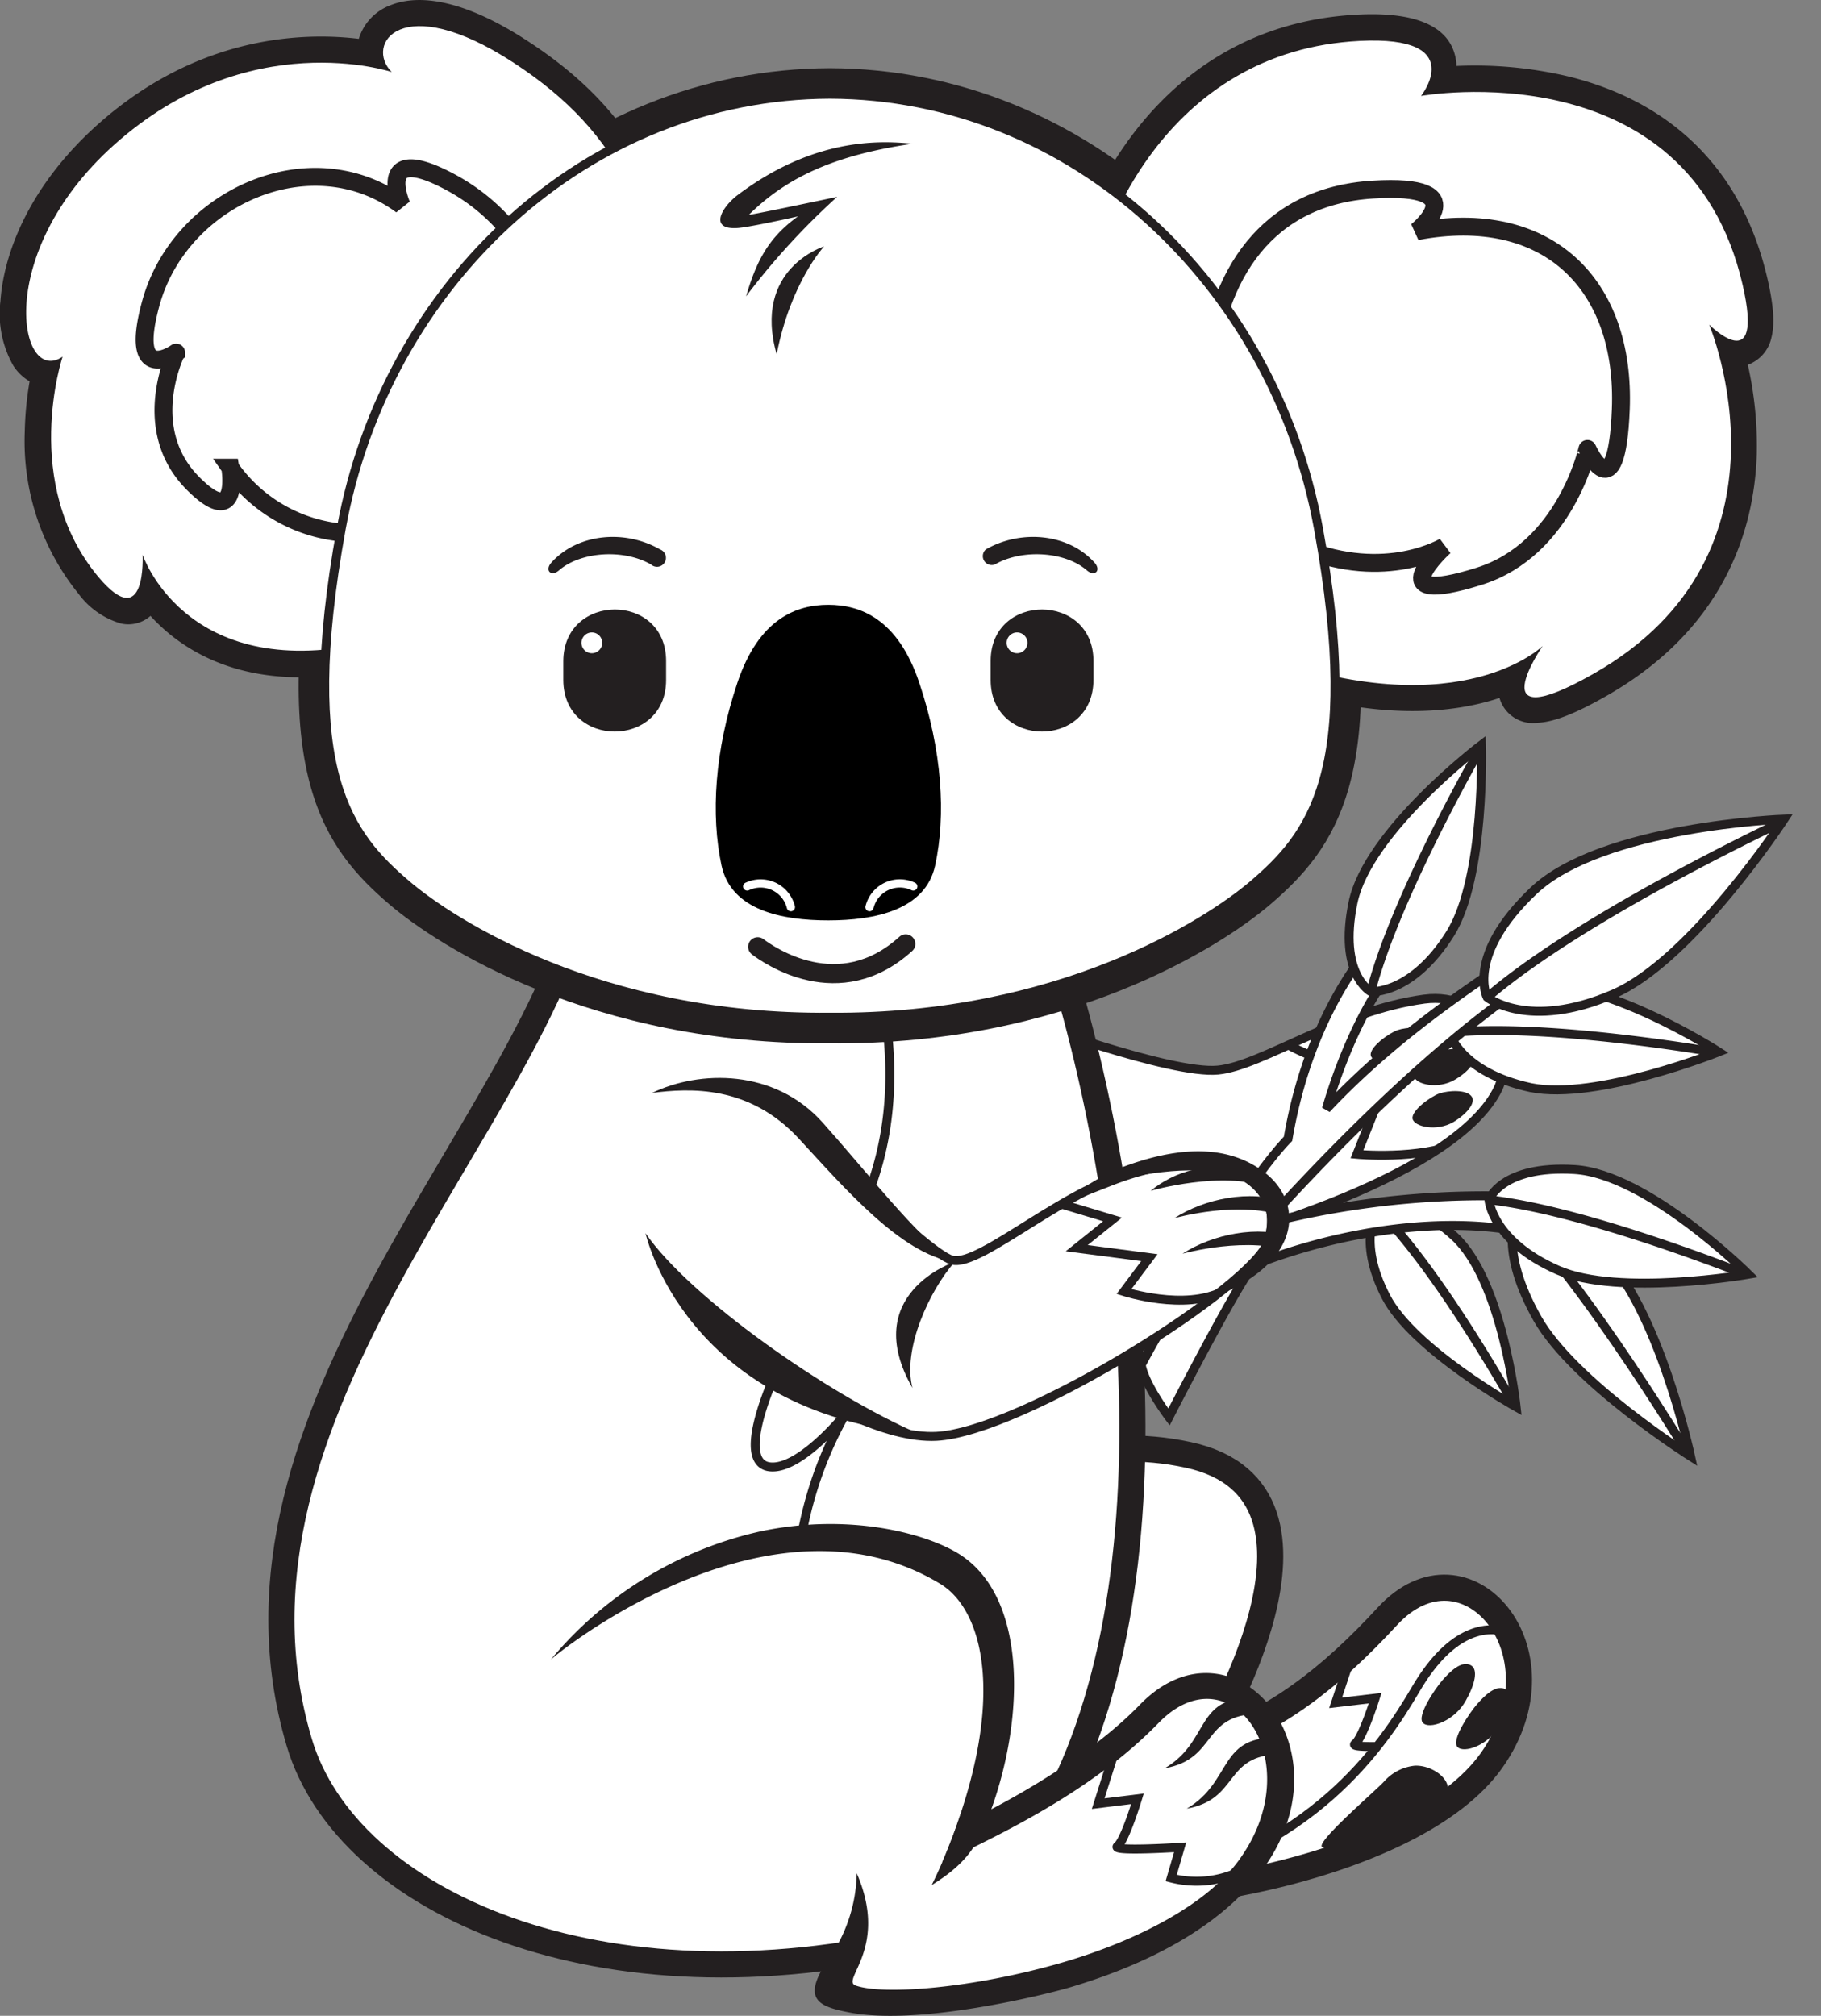 <svg xmlns="http://www.w3.org/2000/svg" xmlns:xlink="http://www.w3.org/1999/xlink" viewBox="0 0 203.56 225.28"><rect x="0" y="0" width="203.56" height="225.28" fill="#808080" stroke="none"/><defs><style>.cls-1,.cls-13,.cls-19,.cls-2,.cls-3,.cls-4,.cls-7,.cls-8{fill:#fff;}.cls-1,.cls-12,.cls-16,.cls-17,.cls-19,.cls-2,.cls-29,.cls-3,.cls-31,.cls-40,.cls-7{stroke:#231f20;}.cls-16,.cls-2{stroke-miterlimit:10;}.cls-2,.cls-3,.cls-4,.cls-6,.cls-7{clip-rule:evenodd;}.cls-17,.cls-19,.cls-29,.cls-3,.cls-31,.cls-38,.cls-40,.cls-7{stroke-miterlimit:3.86;}.cls-11,.cls-5{fill:#231f20;}.cls-17,.cls-7{stroke-width:2.92px;}.cls-9{clip-path:url(#clip-path);}.cls-10{clip-path:url(#clip-path-2);}.cls-11,.cls-13,.cls-16,.cls-17,.cls-19,.cls-29,.cls-31,.cls-35,.cls-37,.cls-38,.cls-40{fill-rule:evenodd;}.cls-12,.cls-16,.cls-17,.cls-29,.cls-31,.cls-37,.cls-38,.cls-40{fill:none;}.cls-14{clip-path:url(#clip-path-3);}.cls-15{clip-path:url(#clip-path-4);}.cls-18{clip-path:url(#clip-path-5);}.cls-20{clip-path:url(#clip-path-6);}.cls-21{clip-path:url(#clip-path-7);}.cls-22{clip-path:url(#clip-path-8);}.cls-23{clip-path:url(#clip-path-9);}.cls-24{clip-path:url(#clip-path-10);}.cls-25{clip-path:url(#clip-path-11);}.cls-26{clip-path:url(#clip-path-12);}.cls-27{clip-path:url(#clip-path-13);}.cls-28{clip-path:url(#clip-path-14);}.cls-30{clip-path:url(#clip-path-15);}.cls-31{stroke-width:2px;}.cls-32{clip-path:url(#clip-path-16);}.cls-33{clip-path:url(#clip-path-17);}.cls-34{clip-path:url(#clip-path-18);}.cls-36{clip-path:url(#clip-path-19);}.cls-38{stroke:#fff;stroke-width:0.92px;}.cls-38,.cls-40{stroke-linecap:round;}.cls-39{clip-path:url(#clip-path-20);}.cls-40{stroke-width:2.14px;}</style><clipPath id="clip-path"><path class="cls-1" d="M114.14,113.89s16.74,6.21,22,5.7c4.93-.47,13.49-6.65,23.06-7.93,6.95-.92,10,6.29,8.29,9.94-4.63,9.75-29.37,16.78-35,17.89s-31.43-7.72-31.7-10S114.14,113.89,114.14,113.89Z"/></clipPath><clipPath id="clip-path-2"><path class="cls-1" d="M141.42,115c2.82,2.55,8.07,4,8.07,4l-2.68,3.65,6.82,1.46L151.68,129s7,.66,11.43-1.29c8.27-3.65,9.08-8.9,8-12.83-.94-3.57-4.92-6.4-13.15-5.67C150.89,109.84,141.42,115,141.42,115Z"/></clipPath><clipPath id="clip-path-3"><path class="cls-7" d="M93.05,184.5c2.19-8.86,19.21-26.37,39.8-21.9,19.32,4.19,2,32.26,2,32.26,7.65-2.55,13.85-7.29,20.24-14.23,8.69-9.43,20.29,3.83,11.67,16.07s-38.75,16.71-45.3,14.5-.11-6.51-2.31-12.74C103,207.1,90.44,195,93.05,184.5Z"/></clipPath><clipPath id="clip-path-4"><path class="cls-2" d="M169.39,182.74c-2.92-1.4-7.14-.76-11.11,6s-11.6,17.89-30.53,22.33l.8,6.93s23.6-1.53,36.92-14.86S172.32,184.15,169.39,182.74Z"/></clipPath><clipPath id="clip-path-5"><path class="cls-7" d="M65.45,98.57c-5.05,26.46-43,59.13-32,96.15,5.3,17.87,33.66,30.64,69.4,22.11,5.88-1.4,11.46-8.9,13.86-12.93,15.71-26.33,10.35-72.4,0-102.1C110.59,84.17,65.45,98.57,65.45,98.57Z"/></clipPath><clipPath id="clip-path-6"><path class="cls-4" d="M57.22,191.76c3.33-11.52,23.52-24.26,43.83-19.13,18.41,4.64,7.19,32.54,7.19,32.54s12.9-6,20.28-13.65c9.06-9.33,20.12,4,11.57,16.69s-38.43,17.36-44.92,15.06,2.87-6.44.69-12.92C77,223.06,52.48,208.16,57.22,191.76Z"/></clipPath><clipPath id="clip-path-7"><path class="cls-1" d="M162,115.42s.56-4.08,8.65-5.29,21.47,7.42,21.47,7.42-13.69,5.48-21,4C163.23,119.85,162,115.42,162,115.42Z"/></clipPath><clipPath id="clip-path-8"><path class="cls-1" d="M169.52,135.84s3.06-2.05,9.46,4.08,10,22.83,10,22.83-13.08-8.26-17.11-15.37C167.46,139.62,169.52,135.84,169.52,135.84Z"/></clipPath><clipPath id="clip-path-9"><path class="cls-1" d="M154,135.14s3.15-1.91,8.55,3,6.93,19.09,6.93,19.09-11.53-6.43-14.57-12.34C151.6,138.49,154,135.14,154,135.14Z"/></clipPath><clipPath id="clip-path-10"><path class="cls-1" d="M166.24,111.45s-2.42-4.69,5.2-11.91,28-8,28-8-10.36,15.82-19.12,19.57C170.81,115.2,166.24,111.45,166.24,111.45Z"/></clipPath><clipPath id="clip-path-11"><path class="cls-1" d="M166.44,134.08s1.39-3.87,9.56-3.38,19.45,11.71,19.45,11.71-14.53,2.52-21.32-.47C166.73,138.67,166.44,134.08,166.44,134.08Z"/></clipPath><clipPath id="clip-path-12"><path class="cls-1" d="M153.24,110.83s-3.65-1.92-2-9.94,14.36-17.64,14.36-17.64.46,14.74-3.47,21.06C157.84,111.18,153.24,110.83,153.24,110.83Z"/></clipPath><clipPath id="clip-path-13"><path class="cls-2" d="M83.76,150.89c7.11,5.87,15.46,9.91,20.92,9.63,9.64-.51,35.65-16.85,37.12-21.87s-1.54-10-14.22-7.83c-7.92,1.38-18,10.89-21.17,10s-19.33-17.42-19.33-17.42"/></clipPath><clipPath id="clip-path-14"><path class="cls-3" d="M117.36,134.17l7,2.11-4,3.21,8.12,1.06-2.84,3.79s6.84,2.21,11.1-.05c5.83-3.1,7.7-7.39,6.11-11.12-2.19-5.1-9.66-4.44-13.76-3.83S117.36,134.17,117.36,134.17Z"/></clipPath><clipPath id="clip-path-15"><path class="cls-4" d="M121,37c1-11,9.43-31.35,31-32.43,12.23-.61,6.85,6.15,6.85,6.15s29.82-5.34,35.94,21.08c2.48,10.7-3.73,4.48-3.73,4.48s10.77,25.54-12.9,39c-13,7.39-5.71-3.09-5.71-3.09S163.53,81,142,73.59C121.06,66.35,120.44,43.23,121,37Z"/></clipPath><clipPath id="clip-path-16"><path class="cls-4" d="M75.3,39.32C73,24.7,70,15.21,57.4,7S40.73,5,43.79,8.05c0,0-16-5.36-31.08,8.18C-.82,28.38,2.15,43.17,7,39.86c0,0-4.75,14.14,4,24.62C16.41,70.92,15.94,62,15.94,62s4.57,13.69,23.69,10.13S76.59,47.34,75.3,39.32Z"/></clipPath><clipPath id="clip-path-17"><path class="cls-1" d="M147.38,59.05c5,27.41-1,34.42-7.3,39.82-5,4.26-21.55,15-47.31,14.81-25.77.23-42.34-10.55-47.32-14.81-6.33-5.4-12.28-12.41-7.3-39.82S65.62,10.62,92.77,10.53C119.92,10.62,142.4,31.7,147.38,59.05Z"/></clipPath><clipPath id="clip-path-18"><path class="cls-5" d="M74.46,73.84V76c0,7.66-11.47,7.69-11.49,0V73.88C63,66.22,74.43,66.18,74.46,73.84Z"/></clipPath><clipPath id="clip-path-19"><path class="cls-6" d="M92.59,67.59c-3.56,0-7.75,1.55-10.15,8.68-2.56,7.6-3,14.81-1.78,20.47,1.09,5,6.74,6.12,11.93,6.12s10.85-1.15,11.94-6.12c1.24-5.66.78-12.87-1.78-20.47C100.35,69.14,96.16,67.59,92.59,67.59Z"/></clipPath><clipPath id="clip-path-20"><path class="cls-5" d="M110.74,73.84V76c0,7.66,11.46,7.69,11.49,0V73.88C122.25,66.22,110.76,66.18,110.74,73.84Z"/></clipPath></defs><g id="Layer_2" data-name="Layer 2"><g id="Foreground"><path class="cls-8" d="M114.14,113.89s16.74,6.21,22,5.7c4.93-.47,13.49-6.65,23.06-7.93,6.95-.92,10,6.29,8.29,9.94-4.63,9.75-29.37,16.78-35,17.89s-31.43-7.72-31.7-10S114.14,113.89,114.14,113.89Z"/><g class="cls-9"><path class="cls-8" d="M141.42,115c2.82,2.55,8.07,4,8.07,4l-2.68,3.65,6.82,1.46L151.68,129s7,.66,11.43-1.29c8.27-3.65,9.08-8.9,8-12.83-.94-3.57-4.92-6.4-13.15-5.67C150.89,109.84,141.42,115,141.42,115Z"/><g class="cls-10"><path class="cls-11" d="M159.87,115.51c-.52-.87-2.65-.73-3.64-.39s-3.17,1.93-3,2.82,2.67,1.49,4.57.36C159.36,117.38,160.27,116.2,159.87,115.51Z"/><path class="cls-11" d="M164.72,117.87c-.53-.87-2.65-.74-3.65-.4s-3.16,1.93-3,2.82,2.66,1.5,4.57.37C164.21,119.74,165.12,118.55,164.72,117.87Z"/><path class="cls-11" d="M164.54,122.59c-.52-.87-2.65-.73-3.64-.39s-3.16,1.93-3,2.82,2.67,1.49,4.58.37C164,124.46,164.94,123.28,164.54,122.59Z"/></g><path class="cls-12" d="M141.42,115c2.82,2.55,8.07,4,8.07,4l-2.68,3.65,6.82,1.46L151.68,129s7,.66,11.43-1.29c8.27-3.65,9.08-8.9,8-12.83-.94-3.57-4.92-6.4-13.15-5.67C150.89,109.84,141.42,115,141.42,115Z"/></g><path class="cls-12" d="M114.14,113.89s16.74,6.21,22,5.7c4.93-.47,13.49-6.65,23.06-7.93,6.95-.92,10,6.29,8.29,9.94-4.63,9.75-29.37,16.78-35,17.89s-31.43-7.72-31.7-10S114.14,113.89,114.14,113.89Z"/><path class="cls-13" d="M93.05,184.5c2.19-8.86,19.21-26.37,39.8-21.9,19.32,4.19,2,32.26,2,32.26,7.65-2.55,13.85-7.29,20.24-14.23,8.69-9.43,20.29,3.83,11.67,16.07s-38.75,16.71-45.3,14.5-.11-6.51-2.31-12.74C103,207.1,90.44,195,93.05,184.5Z"/><g class="cls-14"><path class="cls-1" d="M151.56,183.48l-2.26,6.82,4.42-.52s-1.41,4.48-2.25,5.1,7.05.12,7.05.12l-1,3.31a11.74,11.74,0,0,0,10.72-2.69c4.87-4.45,4.2-16.74-3.09-20.11S151.56,183.48,151.56,183.48Z"/><path class="cls-13" d="M169.39,182.74c-2.92-1.4-7.14-.76-11.11,6s-11.6,17.89-30.53,22.33l.8,6.93s23.6-1.53,36.92-14.86S172.32,184.15,169.39,182.74Z"/><g class="cls-15"><path class="cls-11" d="M164.43,186.11c-1.05-.59-2.34.7-3.16,1.63s-2.92,4-2.22,4.79,3.51-.16,4.79-2.45C164.9,188.21,165.25,186.57,164.43,186.11Z"/><path class="cls-11" d="M168.29,188.79c-1.06-.58-2.34.71-3.16,1.64s-2.92,4-2.22,4.79,3.5-.16,4.79-2.45C168.75,190.9,169.1,189.26,168.29,188.79Z"/><path class="cls-11" d="M158.12,197.33a5.3,5.3,0,0,0-3.39,1.75c-.82.93-7.92,7-6.9,7.36,3.28,1.05,12.51-3.32,13.79-5.61C162.68,199,160.1,197.21,158.12,197.33Z"/></g><path class="cls-16" d="M169.39,182.74c-2.92-1.4-7.14-.76-11.11,6s-11.6,17.89-30.53,22.33l.8,6.93s23.6-1.53,36.92-14.86S172.32,184.15,169.39,182.74Z"/></g><path class="cls-17" d="M93.05,184.5c2.19-8.86,19.21-26.37,39.8-21.9,19.32,4.19,2,32.26,2,32.26,7.65-2.55,13.85-7.29,20.24-14.23,8.69-9.43,20.29,3.83,11.67,16.07s-38.75,16.71-45.3,14.5-.11-6.51-2.31-12.74C103,207.1,90.44,195,93.05,184.5Z"/><path class="cls-13" d="M65.45,98.57c-5.05,26.46-43,59.13-32,96.15,5.3,17.87,33.66,30.64,69.4,22.11,5.88-1.4,11.46-8.9,13.86-12.93,15.71-26.33,10.35-72.4,0-102.1C110.59,84.17,65.45,98.57,65.45,98.57Z"/><g class="cls-18"><path class="cls-19" d="M91.28,92.14s16,25.07,3.28,46.39c-10.42,17.53-11.9,25-8.51,25.4s8.43-5.86,8.43-5.86a43.06,43.06,0,0,0-2.2,37.76c8.6,21.15,27,24.68,46.32,23.86s9.64-113.41,4.17-121.55S91.28,92.14,91.28,92.14Z"/></g><path class="cls-17" d="M65.45,98.57c-5.05,26.46-43,59.13-32,96.15,5.3,17.87,33.66,30.64,69.4,22.11,5.88-1.4,11.46-8.9,13.86-12.93,15.71-26.33,10.35-72.4,0-102.1C110.59,84.17,65.45,98.57,65.45,98.57Z"/><path class="cls-5" d="M92.74,116.6c-26.56.22-43.78-10.89-49.19-15.51-7.32-6.26-13.38-14.44-8.27-42.56C40.48,30,64,7.71,92.77,7.62c28.74.09,52.28,22.37,57.48,50.91,5.12,28.12-.95,36.3-8.27,42.56C136.57,105.72,119.33,116.84,92.74,116.6Z"/><path class="cls-11" d="M13.53,69.68a9,9,0,0,1-4.76-3.33,27.1,27.1,0,0,1-6-18.16,37.26,37.26,0,0,1,.54-5.57A5.43,5.43,0,0,1,1.5,40.89,11.78,11.78,0,0,1,.05,33.63c.4-5.62,3.43-13,10.71-19.57C22,3.94,33.85,3.58,40.11,4.34A5.81,5.81,0,0,1,43.63.59c3.62-1.46,8.9-.23,15.36,4C72.61,13.44,75.79,24,78.18,38.86c1.67,10.39-18.31,32.51-38,36.18C29.79,77,23,74.25,18.73,70.67a21.12,21.12,0,0,1-1.91-1.84A3.73,3.73,0,0,1,13.53,69.68Z"/><path class="cls-11" d="M167.62,78c-5.4,1.79-14.06,2.64-26.54-1.67-23.14-8-23.55-33.32-23-39.62,1-11.54,10-33.9,33.72-35.08,5.92-.3,10.55,1,11,5.43l0,.31A45.55,45.55,0,0,1,175.14,8.5c9,2.15,19.05,8.06,22.43,22.63.63,2.72.87,4.94.45,6.59a4.17,4.17,0,0,1-2.64,3.05,41,41,0,0,1,1,10c-.29,8.86-3.91,19.65-16.8,27-3.23,1.84-5.76,2.92-7.68,3A3.88,3.88,0,0,1,167.62,78Z"/><path class="cls-13" d="M57.22,191.76c3.33-11.52,23.52-24.26,43.83-19.13,18.41,4.64,7.19,32.54,7.19,32.54s12.9-6,20.28-13.65c9.06-9.33,20.12,4,11.57,16.69s-38.43,17.36-44.92,15.06,2.87-6.44.69-12.92C77,223.06,52.48,208.16,57.22,191.76Z"/><g class="cls-20"><path class="cls-1" d="M125,194.48l-2.24,7.09,4.39-.54s-1.41,4.65-2.23,5.29,7,.13,7,.13l-1,3.43a11.25,11.25,0,0,0,10.63-2.78c4.83-4.63,4.17-17.4-3.07-20.9S125,194.48,125,194.48Z"/><path class="cls-5" d="M132.66,202.13c5.25-3.09,3.41-8.38,10.68-7.91l-.2,1.81C136.71,196.15,138.61,201.06,132.66,202.13Z"/><path class="cls-5" d="M130.19,197.62c5.25-3.08,3.24-8.32,10.5-7.85l0,1.75C134.24,191.64,136.14,196.56,130.19,197.62Z"/></g><path class="cls-8" d="M162,115.42s.56-4.08,8.65-5.29,21.47,7.42,21.47,7.42-13.69,5.48-21,4C163.23,119.85,162,115.42,162,115.42Z"/><g class="cls-21"><path class="cls-1" d="M193.37,117.87s-21.84-4-32.94-2.26l2.7,6.42a52.27,52.27,0,0,0,30.64-2.16Z"/></g><path class="cls-12" d="M162,115.42s.56-4.08,8.65-5.29,21.47,7.42,21.47,7.42-13.69,5.48-21,4C163.23,119.85,162,115.42,162,115.42Z"/><path class="cls-8" d="M169.52,135.84s3.06-2.05,9.46,4.08,10,22.83,10,22.83-13.08-8.26-17.11-15.37C167.46,139.62,169.52,135.84,169.52,135.84Z"/><g class="cls-22"><path class="cls-1" d="M189.62,164s-12.52-21-21.31-29.38L166,140.88c9.26,17,22.62,24.71,22.62,24.71Z"/></g><path class="cls-12" d="M169.52,135.84s3.06-2.05,9.46,4.08,10,22.83,10,22.83-13.08-8.26-17.11-15.37C167.46,139.62,169.52,135.84,169.52,135.84Z"/><path class="cls-8" d="M154,135.14s3.15-1.91,8.55,3,6.93,19.09,6.93,19.09-11.53-6.43-14.57-12.34C151.6,138.49,154,135.14,154,135.14Z"/><g class="cls-23"><path class="cls-1" d="M170,158.31s-9.55-17.39-17-24.15L150,139.64a46.75,46.75,0,0,0,18.75,20.08Z"/></g><path class="cls-12" d="M154,135.14s3.15-1.91,8.55,3,6.93,19.09,6.93,19.09-11.53-6.43-14.57-12.34C151.6,138.49,154,135.14,154,135.14Z"/><path class="cls-8" d="M154.57,104.27c-.19.18-7.95,7.49-10.59,23-4.72,4.88-12.95,18.88-16.41,25.26.36,2.19,3.1,5.83,3.1,5.83s7.38-14.42,9.47-17c9.51-3.73,21.81-5.83,31.75-3.3a2.15,2.15,0,1,0,1.07-4.17,98,98,0,0,0-31.55,2.86c7.62-8.42,17.86-18.73,27.75-25.77,8-5.71,13-12.33.56-4.25-7.46,4.86-15,10.32-21.45,17.2,1.66-5.81,4.95-13.46,8.75-17.06A1.8,1.8,0,0,0,154.57,104.27Z"/><path class="cls-12" d="M154.57,104.27c-.19.18-7.95,7.49-10.59,23-4.72,4.88-12.95,18.88-16.41,25.26.36,2.19,3.1,5.83,3.1,5.83s7.38-14.42,9.47-17c9.51-3.73,21.81-5.83,31.75-3.3a2.15,2.15,0,1,0,1.07-4.17,98,98,0,0,0-31.55,2.86c7.62-8.42,17.86-18.73,27.75-25.77,8-5.71,13-12.33.56-4.25-7.46,4.86-15,10.32-21.45,17.2,1.66-5.81,4.95-13.46,8.75-17.06A1.8,1.8,0,0,0,154.57,104.27Z"/><path class="cls-8" d="M166.24,111.45s-2.42-4.69,5.2-11.91,28-8,28-8-10.36,15.82-19.12,19.57C170.81,115.2,166.24,111.45,166.24,111.45Z"/><g class="cls-24"><path class="cls-1" d="M201,91s-25.86,11.91-36.28,21.84l7.56,4.76a67,67,0,0,0,30.63-24.79Z"/></g><path class="cls-12" d="M166.24,111.45s-2.42-4.69,5.2-11.91,28-8,28-8-10.36,15.82-19.12,19.57C170.81,115.2,166.24,111.45,166.24,111.45Z"/><path class="cls-8" d="M166.44,134.08s1.39-3.87,9.56-3.38,19.45,11.71,19.45,11.71-14.53,2.52-21.32-.47C166.73,138.67,166.44,134.08,166.44,134.08Z"/><g class="cls-25"><path class="cls-1" d="M196.62,143s-20.54-8.39-31.75-9.05l1.31,6.84A52.28,52.28,0,0,0,196.6,145Z"/></g><path class="cls-12" d="M166.44,134.08s1.39-3.87,9.56-3.38,19.45,11.71,19.45,11.71-14.53,2.52-21.32-.47C166.73,138.67,166.44,134.08,166.44,134.08Z"/><path class="cls-8" d="M153.24,110.83s-3.65-1.92-2-9.94,14.36-17.64,14.36-17.64.46,14.74-3.47,21.06C157.84,111.18,153.24,110.83,153.24,110.83Z"/><g class="cls-26"><path class="cls-1" d="M166.32,82.18s-11.21,19.17-13.43,30.18l7-.34a52.22,52.22,0,0,0,8.5-29.54Z"/></g><path class="cls-12" d="M153.24,110.83s-3.65-1.92-2-9.94,14.36-17.64,14.36-17.64.46,14.74-3.47,21.06C157.84,111.18,153.24,110.83,153.24,110.83Z"/><path class="cls-13" d="M83.76,150.89c7.11,5.87,15.46,9.91,20.92,9.63,9.64-.51,35.65-16.85,37.12-21.87s-1.54-10-14.22-7.83c-7.92,1.38-18,10.89-21.17,10s-19.33-17.42-19.33-17.42"/><g class="cls-27"><path class="cls-13" d="M117.36,134.17l7,2.11-4,3.21,8.12,1.06-2.84,3.79s6.84,2.21,11.1-.05c5.83-3.1,7.7-7.39,6.11-11.12-2.19-5.1-9.66-4.44-13.76-3.83S117.36,134.17,117.36,134.17Z"/><g class="cls-28"><path class="cls-5" d="M131.27,136.14c3.38-2.19,8.43-3.21,12.3-1.84l.28,1.76C138.76,134,131.27,136.14,131.27,136.14Z"/></g><path class="cls-29" d="M117.36,134.17l7,2.11-4,3.21,8.12,1.06-2.84,3.79s6.84,2.21,11.1-.05c5.83-3.1,7.7-7.39,6.11-11.12-2.19-5.1-9.66-4.44-13.76-3.83S117.36,134.17,117.36,134.17Z"/><path class="cls-5" d="M102,155.12c-1.13-4.32,1.87-10.85,4.71-14.08C106.68,141,96,144.63,102,155.12Z"/><path class="cls-5" d="M132.18,140.11c3.39-2.19,8.44-3.22,12.3-1.85l.28,1.76C139.67,138,132.18,140.11,132.18,140.11Z"/><path class="cls-5" d="M128.62,133.08c2.58-2.09,6.43-3.52,11.66-2.1l1.4,1.74C136.74,130.74,128.62,133.08,128.62,133.08Z"/></g><path class="cls-16" d="M83.76,150.89c7.11,5.87,15.46,9.91,20.92,9.63,9.64-.51,35.65-16.85,37.12-21.87s-1.54-10-14.22-7.83c-7.92,1.38-18,10.89-21.17,10s-19.33-17.42-19.33-17.42"/><path class="cls-5" d="M102.73,160.25C92.45,155.8,77.11,145,72.16,137.82,72.16,137.82,76.52,157.68,102.73,160.25Z"/><path class="cls-5" d="M72.89,122.14c5.29-2.55,13.67-2.73,19.08,3.32,5,5.6,10.45,12.63,14.55,15.55-5.83-.92-12.12-8.24-17.22-13.76C83.74,121.23,77.09,121.6,72.89,122.14Z"/><path class="cls-13" d="M121,37c1-11,9.43-31.35,31-32.43,12.23-.61,6.85,6.15,6.85,6.15s29.82-5.34,35.94,21.08c2.48,10.7-3.73,4.48-3.73,4.48s10.77,25.54-12.9,39c-13,7.39-5.71-3.09-5.71-3.09S163.53,81,142,73.59C121.06,66.35,120.44,43.23,121,37Z"/><g class="cls-30"><path class="cls-31" d="M134.89,42.41c1-11.86,6.8-20.49,18.55-21.22s4.93,4.65,4.93,4.65c14.61-2.76,23.36,5.91,22.81,19.92-.47,11.67-3.73,4.41-3.73,4.41S175,61.37,165.35,64.4c-11.58,3.64-3.88-3.33-3.88-3.33s-6.53,4-15.88.19C131.86,55.68,134.89,42.41,134.89,42.41Z"/></g><path class="cls-13" d="M75.3,39.32C73,24.7,70,15.21,57.4,7S40.73,5,43.79,8.05c0,0-16-5.36-31.08,8.18C-.82,28.38,2.15,43.17,7,39.86c0,0-4.75,14.14,4,24.62C16.41,70.92,15.94,62,15.94,62s4.57,13.69,23.69,10.13S76.59,47.34,75.3,39.32Z"/><g class="cls-32"><path class="cls-31" d="M60.47,46.1C64.1,35,59,25,50.36,20.36s-5.47,2.57-5.47,2.57c-10.06-7.44-24.68-.93-28,10.85-2.64,9.51,2.8,5.63,2.8,5.63S15.49,47.88,21.55,54c5.37,5.41,4.19-1.73,4.19-1.73a17.18,17.18,0,0,0,15.67,7.25C53.88,58.56,60.47,46.1,60.47,46.1Z"/></g><path class="cls-8" d="M147.38,59.05c5,27.41-1,34.42-7.3,39.82-5,4.26-21.55,15-47.31,14.81-25.77.23-42.34-10.55-47.32-14.81-6.33-5.4-12.28-12.41-7.3-39.82S65.62,10.62,92.77,10.53C119.92,10.62,142.4,31.7,147.38,59.05Z"/><g class="cls-33"><path class="cls-5" d="M83.72,24c4.36-4.3,9.77-6.69,18.32-7.94-3-.26-10.66-1-19.61,5.76-1.67,1.27-3.29,3.87,0,3.66,1.25-.08,5.45-1,6.78-1.3-3.38,2.41-4.68,5.12-5.81,8.94A79.91,79.91,0,0,1,93.58,22S84.16,24,83.72,24Z"/><path class="cls-5" d="M86.82,39.6c1.57-8.06,5.3-12.06,5.3-12.06S84.09,30,86.82,39.6Z"/><path class="cls-5" d="M74.46,73.84V76c0,7.66-11.47,7.69-11.49,0V73.88C63,66.22,74.43,66.18,74.46,73.84Z"/><g class="cls-34"><path class="cls-13" d="M65,71.81A1.16,1.16,0,1,1,66.18,73,1.16,1.16,0,0,1,65,71.81Z"/></g><path class="cls-35" d="M92.59,67.59c-3.56,0-7.75,1.55-10.15,8.68-2.56,7.6-3,14.81-1.78,20.47,1.09,5,6.74,6.12,11.93,6.12s10.85-1.15,11.94-6.12c1.24-5.66.78-12.87-1.78-20.47C100.35,69.14,96.16,67.59,92.59,67.59Z"/><g class="cls-36"><path class="cls-37" d="M83.53,99.07a3.49,3.49,0,0,1,4.88,2.31"/><path class="cls-38" d="M83.53,99.07a3.49,3.49,0,0,1,4.88,2.31"/><path class="cls-37" d="M102.09,99.07a3.49,3.49,0,0,0-4.89,2.31"/><path class="cls-38" d="M102.09,99.07a3.49,3.49,0,0,0-4.89,2.31"/></g><path class="cls-5" d="M110.74,73.84V76c0,7.66,11.46,7.69,11.49,0V73.88C122.25,66.22,110.76,66.18,110.74,73.84Z"/><g class="cls-39"><path class="cls-13" d="M112.53,71.81A1.16,1.16,0,1,1,113.69,73,1.16,1.16,0,0,1,112.53,71.81Z"/></g><path class="cls-5" d="M122.35,62.88c-2.93-3.28-8.24-3.73-12.15-1.48a1,1,0,0,0,1,1.69c3-1.75,7.82-1.48,10.28.64C122.37,64.51,123.13,63.75,122.35,62.88Z"/><path class="cls-5" d="M61.63,62.88c2.94-3.28,8.25-3.73,12.15-1.48a1,1,0,1,1-1,1.69c-3-1.75-7.81-1.48-10.28.64C61.62,64.51,60.86,63.75,61.63,62.88Z"/><path class="cls-40" d="M84.7,105.81c1.22.92,9.08,6.45,16.55-.32"/></g><path class="cls-12" d="M147.38,59.05c5,27.41-1,34.42-7.3,39.82-5,4.26-21.55,15-47.31,14.81-25.77.23-42.34-10.55-47.32-14.81-6.33-5.4-12.28-12.41-7.3-39.82S65.62,10.62,92.77,10.53C119.92,10.62,142.4,31.7,147.38,59.05Z"/><path class="cls-5" d="M95.77,209.35c3.64,8.38-1.85,11.93-.11,12.55,3,1.07,13,.36,23.17-2.6,8.19-2.39,16.44-6.54,20-11.9,3-4.39,3.34-8.91,2.24-12.26-1.67-5.11-6.79-7.5-11.55-2.6-6.65,6.85-15.65,11.58-24.19,15.58,7.43-17.63,4.73-28.12-.23-31.12-18.05-10.92-40.46,5.83-43.52,8.46a42.6,42.6,0,0,1,23.29-14.29c10-2.16,18.72.19,22.42,2.55,7.46,4.77,7.29,18,3.52,28.48,5.7-3,12.17-7.11,16.61-11.69,5.27-5.43,11.39-4.06,14.74.43,5.54,7.43,3.5,23.4-22.55,31.16-2.7.8-16.7,4.29-24.53,2.83-3.77-.7-5.63-1.54-2.19-6.38A17.17,17.17,0,0,0,95.77,209.35Z"/><path class="cls-5" d="M118.82,134.63a21.67,21.67,0,0,1,6.29-4.06c8-3.09,13-2.06,16.31.5,4.27,3.34,4.28,10.07-6,14,6.63-4.41,7.6-9.45,4.62-12.26-2.64-2.49-8-3.32-15.64-.36Z"/><path class="cls-5" d="M107.43,202.6l3.06-.08c-1,3.71-2.65,5.87-6.34,8.15A61.85,61.85,0,0,0,107.43,202.6Z"/></g></g></svg>